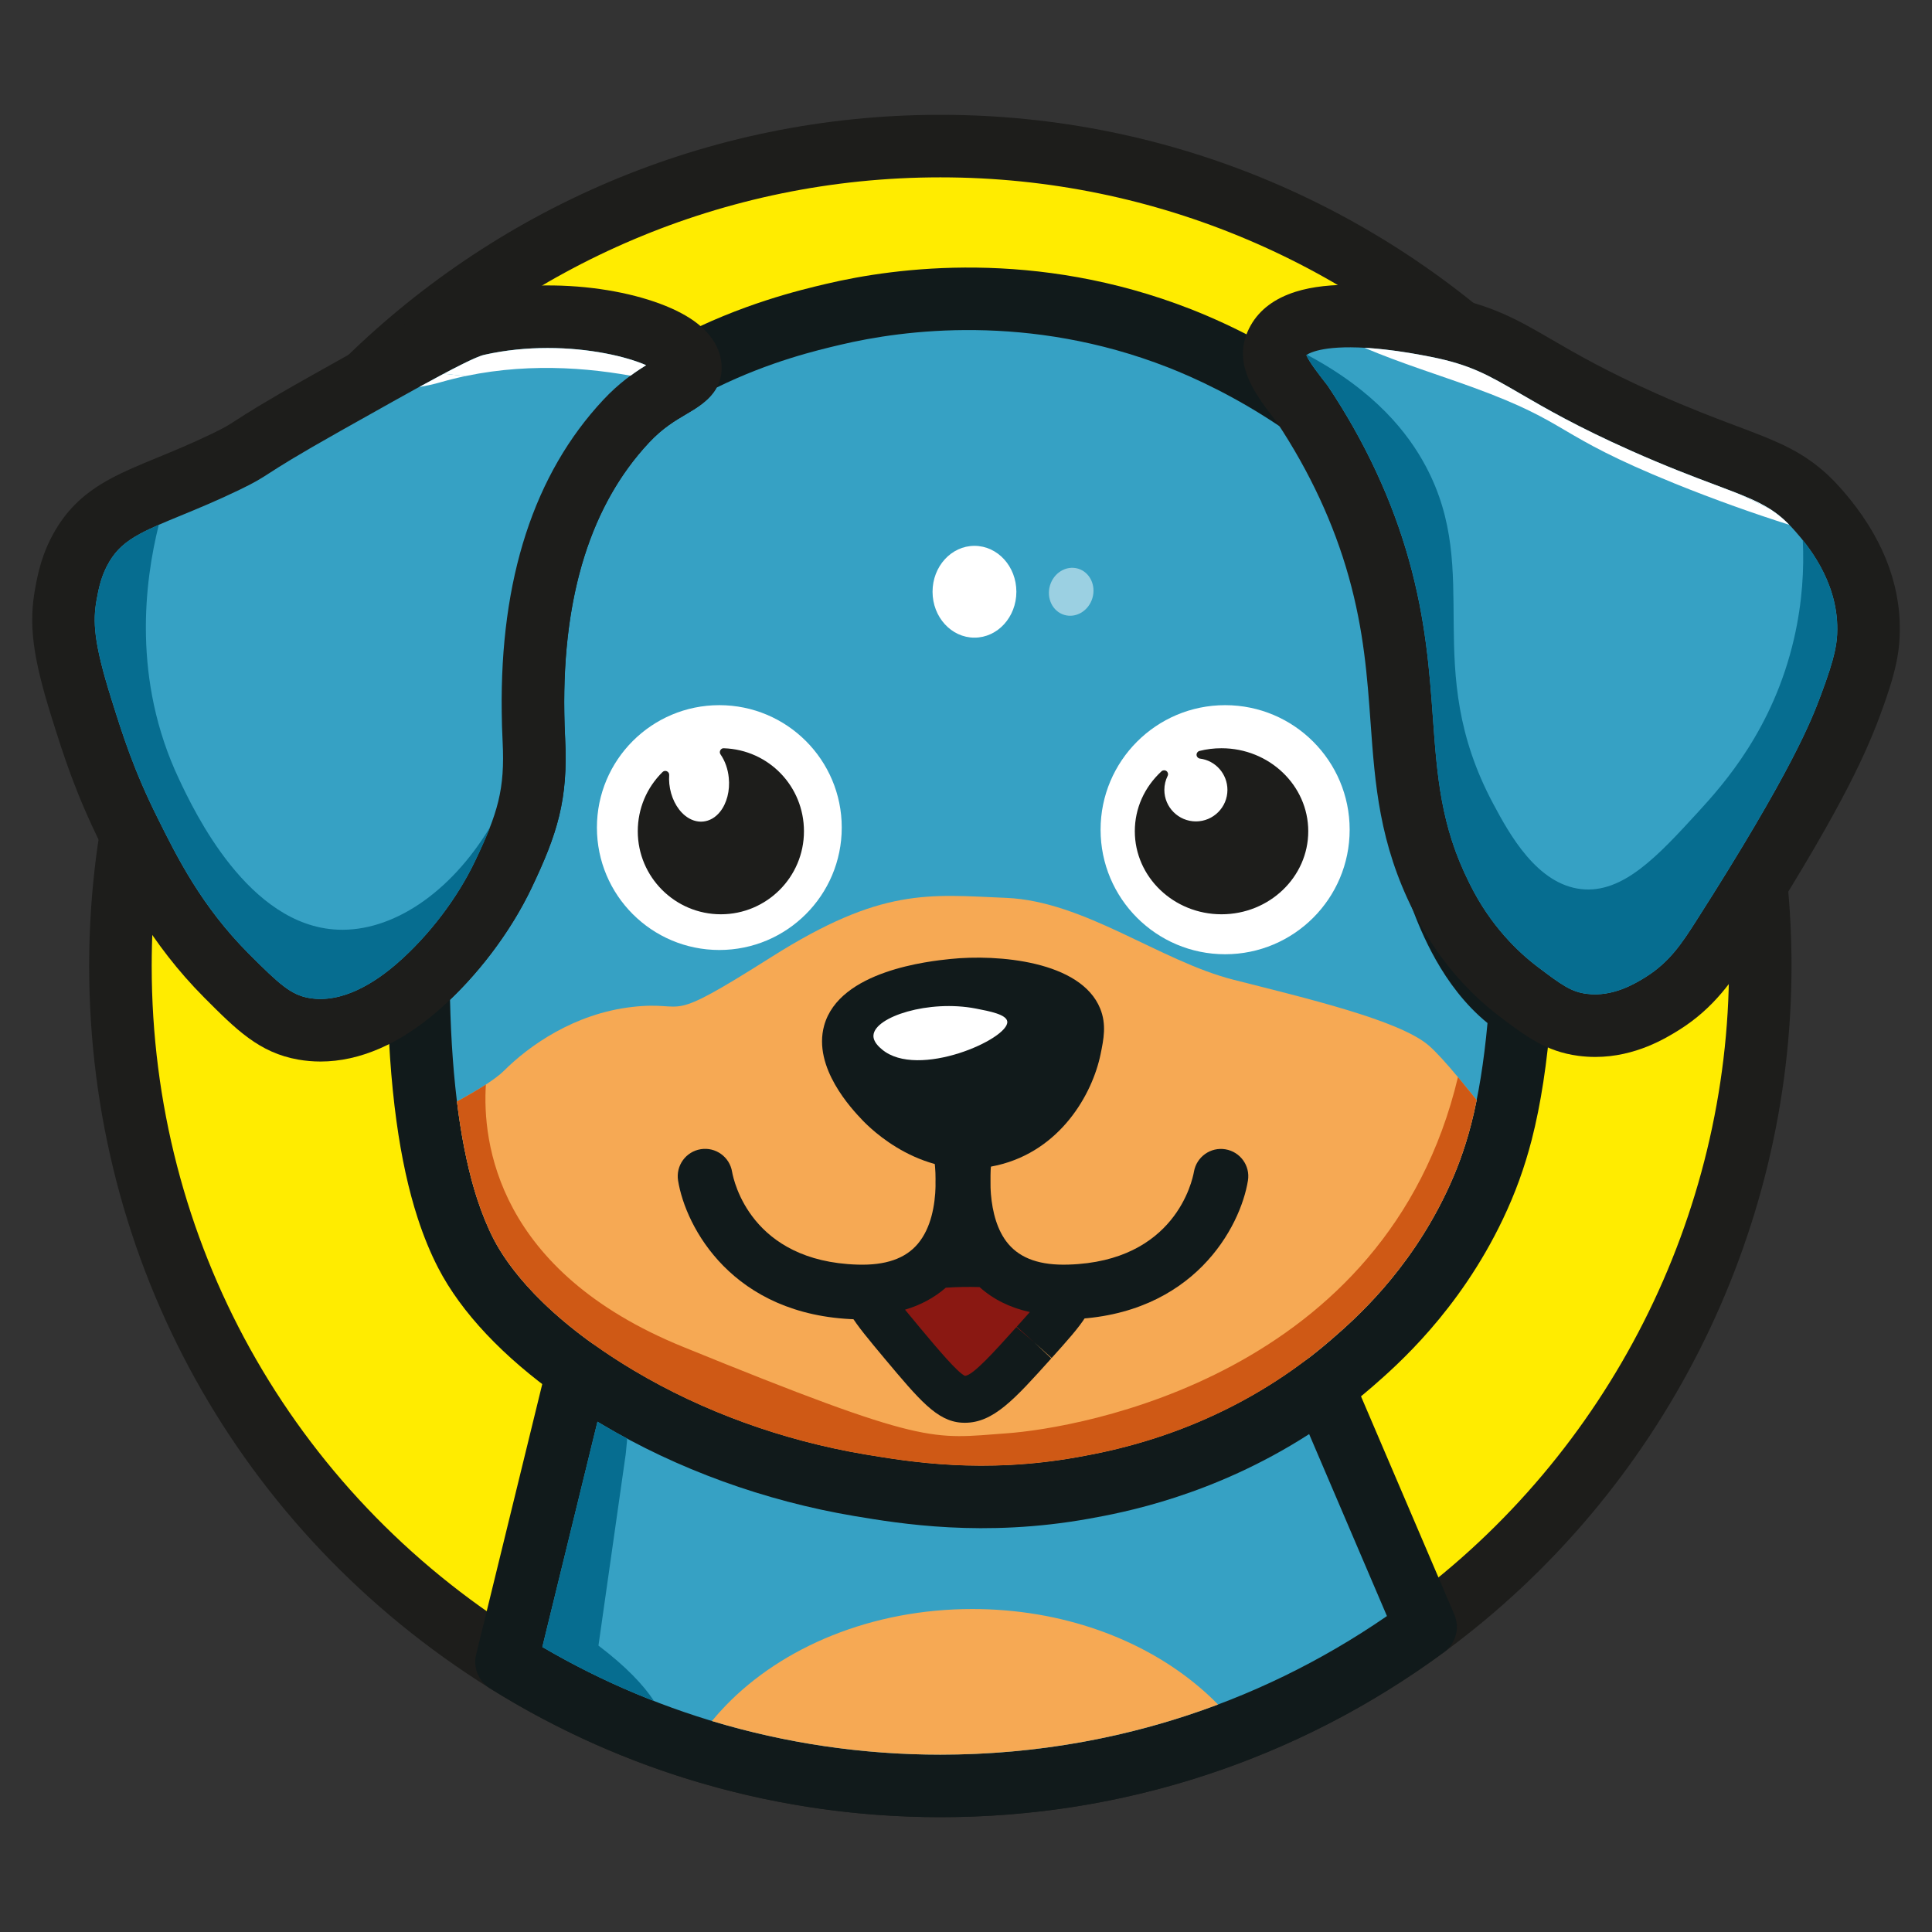 <svg xmlns="http://www.w3.org/2000/svg" xmlns:xlink="http://www.w3.org/1999/xlink" id="R&#xE9;teg_1" x="0px" y="0px" viewBox="0 0 1080 1080" style="enable-background:new 0 0 1080 1080;" xml:space="preserve"><rect x="0" y="0" width="1080" height="1080" fill="#333333" stroke="none"/><style type="text/css">	.st0{fill:#CF5915;}	.st1{fill:#FFEC00;}	.st2{fill:#1D1D1B;}	.st3{fill:#36A1C4;}	.st4{fill:#111A1B;}	.st5{fill:#FFFFFF;}	.st6{fill:#F6A954;}	.st7{fill:#8A1812;}	.st8{fill:#066D90;}	.st9{clip-path:url(#SVGID_00000011748214174085284080000009155493843468497830_);fill:#FFFFFF;}	.st10{opacity:0.5;}	.st11{clip-path:url(#SVGID_00000159462374681095946600000003588118004402010804_);fill:#FFFFFF;}	.st12{clip-path:url(#SVGID_00000031167280275127835450000000254357775207570308_);fill:#FFFFFF;}</style><g>	<g>		<path class="st0" d="M683.15,830.31c-44.51,16.75-91.91,25.38-140.66,25.38c-39.52,0-78.49-5.78-115.75-17.03   c2.22-2.69,4.55-5.31,7.01-7.84c28.55,8.83,139.27,37.74,239.82-9.42C676.94,824.25,680.14,827.22,683.15,830.31z"></path>	</g></g><g>	<g>		<g>			<path class="st1" d="M983.99,540.02c0,151.64-73.63,286.05-187.08,369.43c-31.77,23.38-66.68,42.78-104,57.38    c-51.78,20.36-108.2,31.51-167.24,31.51c-48.24,0-94.78-7.47-138.48-21.28c-36.93-11.67-71.8-27.92-104.05-48.07    C153.54,848.05,67.32,704.11,67.32,540.02c0-253.15,205.21-458.36,458.36-458.36C778.78,81.66,983.99,286.87,983.99,540.02z"></path>		</g>		<g>			<path class="st2" d="M525.68,1015.82c-48.99,0-97.36-7.43-143.75-22.09c-37.78-11.94-74.13-28.73-108.04-49.91    C133.6,856.21,49.84,705.26,49.84,540.02c0-262.38,213.46-475.84,475.84-475.84c262.35,0,475.79,213.46,475.79,475.84    c0,150.77-72.6,294.14-194.2,383.52c-33.35,24.55-69.69,44.59-107.99,59.57C644.1,1004.81,585.68,1015.82,525.68,1015.82z     M525.68,99.14c-243.1,0-440.88,197.78-440.88,440.88c0,153.1,77.61,292.97,207.61,374.14c31.42,19.62,65.08,35.18,100.06,46.23    c42.98,13.58,87.8,20.47,133.22,20.47c55.61,0,109.72-10.19,160.84-30.29c35.48-13.88,69.13-32.44,100.04-55.19    c112.69-82.82,179.96-215.66,179.96-355.35C966.52,296.92,768.76,99.14,525.68,99.14z"></path>		</g>	</g>	<g>		<g>			<path class="st3" d="M849.75,563.53c-0.04,0.61-0.09,1.27-0.13,1.92c-2.23,28.1-5.77,49.6-10.31,67.34    c-4.19,16.21-9.26,29.23-14.99,41.25c-22.59,47.37-54.14,75.34-68.43,87.79c-5.46,4.72-10.92,9.18-16.43,13.24    c-55.89,41.91-112.26,52.79-133.81,56.68c-54.89,9.88-98.02,3.02-124.98-1.49c-67.08-11.27-114.14-36.49-135.34-49.12    c-8.22-4.89-15.69-9.79-22.46-14.6c-43.52-30.81-58.43-58.12-62.36-65.72c-2.36-4.54-6.38-12.93-10.4-25.3    c-5.07-15.56-8.7-33.08-11.19-51.26c-3.32-24.08-4.68-49.34-4.98-72.98c18.75-16.43,36.23-38.98,47.41-62.45    c13.33-27.97,18.66-44.31,17.09-75.12c-4.98-97.89,25.3-150.19,51.56-178.25c19.18-20.58,36.84-21.15,35.83-30.9v-0.04    c33.3-17.48,63.28-24.91,79.97-28.84c28.19-6.69,105.53-20.98,193.41,13.37c11.93,4.68,38.54,15.95,68.65,36.62l0.04,0.04    c13.85,17.79,33.87,42.52,45.84,82.37c5.24,17.52,12.41,63.63,23.07,156.18c0.61,5.68,2.23,19.84,8.91,37.19    C810.64,514.24,823.1,546.62,849.75,563.53z"></path>		</g>		<g>			<path class="st4" d="M548.99,854.26c-30.74,0-55.29-4.1-71.19-6.75c-50.35-8.46-99.24-26.22-141.4-51.34    c-8.22-4.89-16.17-10.06-23.63-15.35c-31.52-22.31-54.96-47.19-67.77-71.95c-4.29-8.26-8.16-17.67-11.5-27.93    c-5.08-15.6-9.08-33.86-11.88-54.29c-3.05-22.14-4.78-47.42-5.14-75.13c-0.07-5.11,2.11-10,5.96-13.37    c17.54-15.37,33.27-36.08,43.15-56.82c12.75-26.75,16.76-40.14,15.41-66.7c-4.2-82.43,14.73-146.72,56.26-191.08    c11.05-11.86,21.77-18.16,28.86-22.33c0.94-0.55,2.06-1.21,3.04-1.81c1.35-4.38,4.4-8.15,8.57-10.34    c36.53-19.17,69.85-27.03,84.09-30.38c38.96-9.24,117.28-19.71,203.78,14.1c24.59,9.64,49.55,22.95,72.18,38.49    c0.88,0.61,1.71,1.29,2.47,2.05c0.51,0.51,1.03,1.09,1.48,1.66l1.51,1.94c13.86,17.75,34.79,44.59,47.28,86.14    c3.74,12.5,10.26,42.57,23.7,159.21c0.52,4.84,1.86,17.35,7.86,32.9c4.18,10.89,15.24,39.74,37.05,53.58    c5.42,3.44,8.52,9.57,8.07,15.98l-0.12,1.75c-2.2,27.75-5.74,50.74-10.83,70.63c-4.08,15.76-9.2,29.87-16.14,44.43    c-24.53,51.44-59.55,81.96-72.73,93.45c-6.35,5.49-12.06,10.09-17.54,14.13c-60.33,45.24-121.11,56.21-141.08,59.82    C587.04,852.86,566.96,854.26,548.99,854.26z M251.56,558.86c0.54,23.2,2.11,44.37,4.68,63.03c2.52,18.38,6.05,34.6,10.49,48.23    c2.75,8.46,5.87,16.08,9.29,22.66c10.12,19.55,30.34,40.68,56.95,59.51c6.72,4.77,13.89,9.42,21.31,13.85    c38.48,22.93,83.19,39.15,129.29,46.9c24.71,4.12,66.1,11.04,118.99,1.52c17.95-3.24,72.6-13.11,126.42-53.46    c4.85-3.58,9.88-7.63,15.49-12.48c12.73-11.1,42.67-37.2,64.08-82.09c5.95-12.49,10.35-24.6,13.84-38.11    c4.1-16.01,7.11-34.57,9.14-56.52c-25.41-20.68-37.32-51.71-42.09-64.16c-7.63-19.81-9.4-36.19-9.98-41.58    c-9.84-85.36-17.18-135.47-22.44-153.04c-10.56-35.14-28.25-57.88-41.22-74.51c-25.02-16.89-47.95-27.39-62.95-33.27    C575.19,175,504.87,184.4,469.85,192.71c-13.11,3.09-39.35,9.27-69.24,23.93c-3.93,7.15-11.29,11.47-16.79,14.71    c-6.29,3.7-13.42,7.89-21.03,16.05c-34.82,37.2-50.59,92.85-46.89,165.44c1.74,34.12-4.38,53.35-18.76,83.53    C286.44,518.81,270.07,541.19,251.56,558.86z"></path>		</g>	</g>	<g>		<g>			<path class="st3" d="M385.84,204.54v0.04c1.01,9.75-16.65,10.31-35.83,30.9c-24.82,26.53-53.23,74.64-52.05,162.43    c0.04,5.16,0.22,10.4,0.48,15.82c1.57,30.81-3.76,47.15-17.09,75.12c-11.19,23.47-28.67,46.01-47.41,62.45    c-13.68,12.02-37.49,28.49-64.15,23.82c-16.08-2.8-25.83-12.32-43.17-29.72c-27.75-27.88-42.04-55.98-54.06-80.14    c-14.03-28.1-20.41-48.37-27.01-69.39c-10.01-31.86-11.76-47.41-8.7-63.93c1.18-6.42,3.02-16.52,9.35-27.05    c6.07-10.14,13.77-16.43,23.68-21.81c13.9-7.56,32.16-13.28,56.55-25.08c17.35-8.39,7.73-5.55,55.59-32.47    c49.73-27.97,74.59-41.95,84.82-44.22C322.3,168.75,383.83,186.06,385.84,204.54z"></path>		</g>		<g>			<path class="st2" d="M179.16,593.4c-4.16,0-8.29-0.36-12.38-1.07c-21.82-3.8-34.7-16.71-52.53-34.59    c-30.4-30.54-45.96-61.85-57.33-84.7c-14.67-29.4-21.47-51.02-28.03-71.94c-10.63-33.85-12.96-52.11-9.2-72.35    c1.36-7.39,3.61-19.67,11.56-32.88c7.19-12,16.55-20.69,30.34-28.16c7.83-4.26,16.4-7.79,26.32-11.87    c9.07-3.74,19.35-7.97,30.94-13.57c6.94-3.36,8.6-4.43,13.04-7.3c5.64-3.65,15.09-9.76,41.59-24.67    c54.38-30.58,76.86-43.22,89.6-46.05c49.23-11.13,102.15-1.03,124.85,15.17c11.46,8.18,14.65,17.16,15.31,23.25    c0.02,0.22,0.04,0.44,0.06,0.67c1.34,15.81-11.16,23.15-19.46,28.03c-6.29,3.7-13.42,7.89-21.03,16.05    c-32.3,34.53-48.23,85.08-47.35,150.27c0.04,4.65,0.19,9.6,0.46,15.21c1.74,34.08-4.38,53.31-18.77,83.48    c-11.86,24.87-30.69,49.68-51.67,68.07C223.73,583.54,201.04,593.4,179.16,593.4z M306.12,194.52c-11.34,0-23.38,1.1-35.41,3.82    c-7.76,1.73-38.08,18.77-80.04,42.37c-25.63,14.42-34.51,20.16-39.82,23.59c-5.35,3.46-8.29,5.3-16.8,9.42    c-12.53,6.06-23.32,10.51-32.85,14.43c-8.99,3.7-16.76,6.9-22.95,10.27c-8.21,4.45-13.14,8.91-17.05,15.44    c-4.68,7.79-6.1,15.51-7.14,21.14c-2.3,12.4-1.66,24.36,8.16,55.62c6.44,20.52,12.53,39.89,25.97,66.82    c10.89,21.89,24.42,49.11,50.8,75.62c17.28,17.32,23.72,23.08,33.78,24.83c18.71,3.28,37.31-8.92,49.62-19.73    c17.55-15.39,33.28-36.1,43.17-56.84c12.75-26.75,16.76-40.14,15.41-66.7c-0.3-6.13-0.46-11.54-0.5-16.57    c-1-74.45,18.1-133.19,56.76-174.52c8.73-9.37,17.26-15.27,23.95-19.39C350.02,199.24,329.57,194.52,306.12,194.52z     M369.46,209.45h0.04H369.46z"></path>		</g>	</g>	<g>		<g>			<path class="st3" d="M1044.52,351.98c-0.09,9.92-1.49,19.36-10.44,43.13c-6.69,17.74-18.92,47.28-71.4,129.44    c-8.22,12.85-16.87,26.09-33.47,36.44c-7.43,4.63-24.03,14.64-44.62,11.89c-13.55-1.79-22.02-8.22-35.7-18.57    c-28.36-21.5-40.99-48.59-43.13-52.83c-30.94-61.48-14.2-109.64-34.96-183.71c-6.25-22.33-18.13-54.89-42.87-92.03l-0.04-0.04    c-11.8-15.08-19.18-25.17-13.5-35.22c2.93-5.16,8.35-8.57,15.12-10.71c23.69-7.47,64.15,0.66,74.03,2.62    c43.39,8.7,47.06,23.16,115.28,53.57c47.5,21.15,67.91,24.03,85.65,37.76c4.24,3.28,8.3,7.17,12.54,12.06    C1023.24,292.99,1044.78,317.77,1044.52,351.98z"></path>		</g>		<g>			<path class="st2" d="M891.77,590.84c-3.07,0-6.24-0.2-9.5-0.63c-18.09-2.39-29.48-11.02-43.9-21.94    c-19.94-15.11-36.5-35.28-47.94-58.35l-0.28-0.57c-19.13-38.01-21.5-70.82-24-105.56c-1.81-25.05-3.67-50.96-12.18-81.31    c-8.3-29.67-21.82-58.74-40.17-86.43c-12.39-15.83-26.18-33.75-14.63-54.18c4.98-8.78,13.41-15.09,25.07-18.77    c18.49-5.83,46.26-5.12,82.55,2.11c27.86,5.58,41.58,13.55,60.56,24.58c13.49,7.84,30.28,17.59,58.59,30.21    c18.77,8.36,33.35,13.85,45.06,18.26c18.31,6.89,31.53,11.87,44.16,21.64c5.2,4.02,10.13,8.75,15.06,14.45    c21.32,24.6,32,50.75,31.79,77.78c0,0.01,0,0.01,0,0.02c-0.11,12.25-1.98,23.71-11.56,49.15    c-8.77,23.26-23.68,55.43-73.03,132.68c-8.33,13.03-18.7,29.23-38.95,41.87C931.48,580.17,914.37,590.84,891.77,590.84z     M741.44,214.66c0.37,0.45,0.72,0.92,1.03,1.39c20.6,30.94,35.8,63.58,45.15,97c9.46,33.74,11.54,62.68,13.39,88.22    c2.35,32.51,4.37,60.58,20.36,92.35l0.38,0.77c11.43,23.06,26.81,37.74,37.69,45.99c13.73,10.4,18.91,14.05,27.44,15.17    c14.84,1.97,27.62-5.99,33.08-9.39c13.55-8.46,20.57-19.42,28-31.03c54.18-84.81,64.71-112.75,69.77-126.18    c8.53-22.63,9.26-29.93,9.32-37.1l0,0c0.21-27.54-17.42-47.89-23.22-54.57c-3.44-3.98-6.73-7.15-10.07-9.73    c-8.47-6.55-18.49-10.32-35.09-16.57c-12.14-4.57-27.26-10.26-46.98-19.04c-30.03-13.39-47.71-23.66-61.92-31.91    c-17.86-10.37-27.69-16.08-49.69-20.49c-40.09-7.98-58.12-5.36-65.33-3.09c-2.47,0.78-3.82,1.56-4.51,2.07    C731.81,202.33,737.87,210.11,741.44,214.66z M1044.52,351.98h0.04H1044.52z"></path>		</g>	</g>	<g>		<g>			<circle class="st5" cx="402.11" cy="462.62" r="68.43"></circle>		</g>	</g>	<g>		<g>			<circle class="st5" cx="684.85" cy="463.81" r="69.62"></circle>		</g>	</g>	<g>		<g>			<path class="st2" d="M447.24,464.68c0,24.43-19.84,44.22-44.27,44.22c-24.47,0-44.27-19.8-44.27-44.22    c0-12.37,5.07-23.55,13.2-31.55c-0.13,1.75-0.09,3.5,0.09,5.29c1.4,13.77,10.97,24.08,21.37,22.99    c10.4-1.05,17.65-13.11,16.21-26.87c-0.52-5.38-2.32-10.23-4.98-14.07C428.27,421.29,447.24,440.74,447.24,464.68z"></path>		</g>		<g>			<path class="st2" d="M402.97,511.09c-25.61,0-46.45-20.82-46.45-46.41c0-12.56,4.92-24.32,13.85-33.11    c0.65-0.64,1.62-0.81,2.45-0.42c0.83,0.38,1.33,1.24,1.26,2.15c-0.12,1.54-0.09,3.15,0.08,4.91c0.73,7.21,4,13.82,8.73,17.67    c3.16,2.57,6.71,3.73,10.23,3.36c3.54-0.36,6.76-2.21,9.32-5.36c3.85-4.74,5.7-11.88,4.95-19.11c-0.48-4.89-2.07-9.4-4.61-13.06    c-0.47-0.68-0.52-1.57-0.12-2.29c0.39-0.73,1.17-1.25,2-1.14c25.1,0.88,44.76,21.26,44.76,46.41    C449.43,490.27,428.59,511.09,402.97,511.09z M369.83,438.72c-5.8,7.37-8.93,16.41-8.93,25.96c0,23.18,18.88,42.04,42.08,42.04    s42.08-18.86,42.08-42.04c0-21.4-15.71-38.99-36.47-41.7c1.68,3.44,2.76,7.29,3.16,11.34c0.89,8.47-1.27,16.61-5.91,22.31    c-3.31,4.07-7.55,6.48-12.26,6.95c-4.71,0.5-9.36-1-13.44-4.31C374.46,454.65,370.7,447.16,369.83,438.72z"></path>		</g>	</g>	<g>		<g>			<path class="st2" d="M729.15,464.68c0,24.43-20.76,44.22-46.32,44.22c-25.56,0-46.28-19.8-46.28-44.22    c0-12.54,5.46-23.82,14.2-31.9c-1.31,2.62-2.05,5.64-2.05,8.78c0,10.92,8.87,19.8,19.84,19.8c10.92,0,19.8-8.87,19.8-19.8    c0-10.09-7.52-18.44-17.26-19.66c3.76-0.96,7.69-1.44,11.76-1.44C708.39,420.46,729.15,440.26,729.15,464.68z"></path>		</g>		<g>			<path class="st2" d="M682.83,511.09c-26.72,0-48.46-20.82-48.46-46.41c0-12.72,5.29-24.61,14.9-33.51    c0.78-0.72,1.96-0.77,2.8-0.14c0.84,0.63,1.12,1.78,0.64,2.72c-1.19,2.39-1.83,5.09-1.83,7.81c0,9.71,7.92,17.61,17.65,17.61    c9.71,0,17.61-7.9,17.61-17.61c0-8.88-6.6-16.4-15.35-17.5c-1.04-0.13-1.84-0.98-1.91-2.03c-0.06-1.05,0.62-1.99,1.64-2.25    c3.92-1,8.05-1.51,12.3-1.51c26.74,0,48.5,20.82,48.5,46.41C731.33,490.27,709.57,511.09,682.83,511.09z M646.52,440.81    c-5.07,6.98-7.79,15.23-7.79,23.88c0,23.18,19.78,42.04,44.09,42.04c24.34,0,44.13-18.86,44.13-42.04s-19.8-42.04-44.13-42.04    c-0.97,0-1.94,0.03-2.89,0.09c6.38,3.88,10.58,10.93,10.58,18.83c0,12.12-9.86,21.98-21.98,21.98    c-12.15,0-22.02-9.86-22.02-21.98C646.51,441.31,646.52,441.06,646.52,440.81z"></path>		</g>	</g>	<g>		<g>			<path class="st6" d="M825.45,614.96c-0.92,4.68-1.97,9.18-3.06,13.46c-3.5,13.5-7.91,25.65-13.85,38.11    c-21.41,44.88-51.35,71.01-64.15,82.11c-58.38,50.78-121.22,62.18-141.85,65.9c-52.88,9.53-94.26,2.62-118.99-1.49    c-46.1-7.78-90.81-23.99-129.26-46.93c-50.69-30.2-70.79-58.91-78.26-73.33c-3.41-6.6-6.55-14.25-9.31-22.68    c-4.41-13.63-7.95-29.85-10.49-48.24c-0.26-2.01-0.52-4.06-0.79-6.12c5.9-3.23,11.49-6.47,16.17-9.48    c4.28-2.84,7.82-5.42,10.09-7.69c13.77-13.77,39.07-31.99,71.8-35.7c32.73-3.76,15.99,11.14,77.74-27.92    c61.7-39.02,87.75-34.87,131.27-33.04c43.52,1.79,85.91,35.27,126.81,45.71c40.9,10.4,92.99,22.68,109.33,36.79    c4.06,3.5,9.92,9.96,16.34,17.7C818.38,606.14,821.87,610.51,825.45,614.96z"></path>		</g>	</g>	<g>		<g>			<g>				<path class="st4" d="M481.89,737.56c-1.12,0-2.25-0.02-3.4-0.05c-69.13-2.06-95.27-51.64-99.44-77.57     c-1.34-8.34,4.33-16.19,12.67-17.53c8.32-1.35,16.19,4.33,17.53,12.67c0.89,5.02,10.53,50.07,70.15,51.85     c15.62,0.48,26.68-3.34,33.67-11.64c14.94-17.75,8.66-51.14,8.59-51.47c-1.69-8.28,3.66-16.35,11.94-18.04     c8.27-1.68,16.35,3.66,18.04,11.94c0.4,1.95,9.44,48.06-15.17,77.28C523.86,729.97,505.51,737.56,481.89,737.56z"></path>			</g>		</g>		<g>			<g>				<path class="st4" d="M594.78,737.56c-23.62,0-41.97-7.58-54.59-22.56c-24.61-29.22-15.57-75.33-15.17-77.28     c1.69-8.28,9.77-13.61,18.04-11.94c8.27,1.68,13.61,9.74,11.94,18c-1.85,9.34-3.88,36.78,8.64,51.57     c6.99,8.25,17.95,12.07,33.62,11.57c59.63-1.78,69.27-46.83,70.17-51.96c1.46-8.28,9.31-13.89,17.61-12.49     c8.28,1.4,13.9,9.16,12.57,17.45c-4.17,25.93-30.32,75.51-99.44,77.57C597.03,737.54,595.89,737.56,594.78,737.56z"></path>			</g>		</g>	</g>	<g>		<g>			<path class="st4" d="M557.68,651.37c35.07-8.28,52.95-39.62,57.56-62.11c1.71-8.32,3.39-16.55-0.23-25.47    c-10.85-26.7-57.38-30.44-83.73-27.71c-11.6,1.2-62.03,6.43-70.57,37.19c-6.53,23.54,15.69,46.92,21.2,52.72    C486.22,630.53,516.33,661.13,557.68,651.37z"></path>		</g>	</g>	<g>		<g>			<path class="st5" d="M545.5,563.79c7.92,1.53,17.1,3.31,17.57,7.25c1.17,9.67-50.01,32.43-70.01,15.62    c-1.49-1.25-5.03-4.23-4.79-7.91C488.94,568.36,519.24,558.7,545.5,563.79z"></path>		</g>	</g>	<g>		<g>			<path class="st3" d="M796.92,909.45c-75.95,55.89-169.73,88.88-271.24,88.88c-89.06,0-172.22-25.39-242.53-69.35    c12.67-51.78,29.1-118.95,39.72-162.43c6.77,4.81,14.25,9.7,22.46,14.6c21.19,12.63,68.26,37.84,135.34,49.12    c26.96,4.5,70.09,11.36,124.98,1.49c21.54-3.89,77.92-14.77,133.81-56.68C758.64,819.87,777.78,864.66,796.92,909.45z"></path>		</g>		<g>			<path class="st4" d="M525.68,1015.82c-89.38,0-176.45-24.9-251.8-72.01c-6.39-4-9.51-11.65-7.71-18.98    c12.67-51.78,29.1-118.94,39.72-162.42c1.37-5.63,5.44-10.21,10.87-12.23c5.43-2.03,11.5-1.23,16.22,2.12    c6.71,4.76,13.87,9.41,21.3,13.84c38.48,22.93,83.19,39.15,129.29,46.9c24.71,4.12,66.11,11.03,118.99,1.52    c17.95-3.24,72.6-13.11,126.42-53.46c4.29-3.22,9.83-4.29,15-2.9c5.18,1.39,9.44,5.07,11.55,10.01    c19.19,44.8,38.33,89.59,57.47,134.39c3.19,7.46,0.82,16.14-5.71,20.95C725.24,983.9,627.86,1015.82,525.68,1015.82z     M303.18,920.68c67.25,39.41,143.91,60.18,222.5,60.18c90.04,0,176.06-26.74,249.63-77.47c-14.49-33.91-28.98-67.81-43.49-101.72    c-54.08,34.83-105.1,44.05-123.07,47.29c-58.86,10.59-105.77,2.76-130.96-1.45c-50.35-8.46-99.24-26.22-141.4-51.34    c-0.8-0.48-1.6-0.96-2.4-1.44C324.73,832.61,313.1,880.12,303.18,920.68z"></path>		</g>	</g>	<g>		<g>			<path class="st6" d="M680.9,952.85c-49.12,18.48-101.43,28.01-155.22,28.01c-43.61,0-86.61-6.38-127.73-18.79    c2.45-2.97,5.03-5.86,7.73-8.65c31.68-32.82,81.67-53.97,137.87-53.97c50.04,0,95.13,16.74,126.77,43.57    C674.04,946.16,677.58,949.44,680.9,952.85z"></path>		</g>	</g>	<g>		<g>			<path class="st7" d="M578.12,750.39c-19.45,21.63-29.15,32.47-39.85,31.81c-7.91-0.52-16.61-10.75-33.78-31.24    c-13.72-16.43-20.58-24.73-19.49-28.75v-0.04c17.92-0.61,29.98-6.6,38.02-15.03c9.7-0.92,20.19-1.09,30.15-0.52    c8.87,9.66,22.85,16.26,44.53,15.6C599.05,727.1,592.06,734.87,578.12,750.39z"></path>		</g>		<g>			<path class="st4" d="M539.33,795.34c-0.61,0-1.23-0.02-1.86-0.06c-13.7-0.91-23.5-12.61-43.03-35.91    c-17.93-21.47-24.79-29.69-22.21-40.15c1.31-5.66,6.28-9.96,12.32-10.17c12.88-0.44,22.36-4.03,28.98-10.98    c2.18-2.29,5.11-3.71,8.26-4.01c10.33-0.98,21.44-1.17,32.13-0.56c3.41,0.19,6.6,1.71,8.91,4.22    c7.36,8.01,18.94,11.84,34.48,11.37c6.07-0.19,11.42,3.79,13.03,9.61c3.26,11.81-4.8,20.78-22.46,40.44c0,0,0,0,0,0.01    l-9.75-8.77l9.55,8.98C567.04,782.32,555.33,795.34,539.33,795.34z M505.91,732.12c2.7,3.33,5.74,6.97,8.64,10.44    c9.73,11.61,20.74,24.75,24.9,26.57c4.53-0.35,16.29-13.44,28.73-27.28l9.95,8.55l-9.75-8.76c2.5-2.78,5.01-5.58,7.32-8.2    c-11.03-2.41-20.43-7.07-28.12-13.95c-6.32-0.19-12.71-0.08-18.87,0.34C522.26,725.44,514.65,729.55,505.91,732.12z"></path>		</g>	</g>	<g>		<g>			<path class="st8" d="M273.93,462.41c-2.18,5.68-4.98,11.84-8.35,18.92c-9.88,20.71-25.61,41.43-43.17,56.81    c-12.32,10.84-30.94,23.03-49.6,19.75c-10.09-1.75-16.52-7.52-33.78-24.82c-26.39-26.53-39.94-53.75-50.82-75.64    c-13.46-26.92-19.53-46.28-25.96-66.82c-9.83-31.24-10.49-43.22-8.17-55.63c1.01-5.64,2.45-13.33,7.12-21.11    c3.93-6.55,8.83-11.01,17.04-15.47c3.15-1.7,6.64-3.36,10.53-5.03c-7.95,31.73-14.94,86.61,11.27,142.11    c8.52,18.05,38.72,82.07,88.71,84.21C219,521.01,251.56,499.47,273.93,462.41z"></path>		</g>	</g>	<g>		<g>			<path class="st8" d="M1027.04,351.81c-0.04,7.21-0.79,14.51-9.31,37.14c-5.07,13.42-15.6,41.38-69.79,126.2    c-7.43,11.58-14.42,22.55-28.01,31.03c-5.46,3.36-18.22,11.36-33.08,9.35c-8.52-1.09-13.68-4.76-27.4-15.16    c-10.88-8.22-26.26-22.9-37.71-45.97l-0.39-0.79c-15.99-31.77-18-59.82-20.36-92.34c-1.84-25.52-3.89-54.49-13.37-88.23    c-9.35-33.43-24.52-66.03-45.14-97.01c-0.31-0.48-0.66-0.92-1.05-1.35c-3.54-4.59-9.61-12.37-11.19-16.17    c0.09-0.09,0.17-0.13,0.31-0.22c38.46,20.41,56.72,44.14,66.38,62.18c32.42,60.61-3.19,112.22,37.84,188.95    c9.09,17.04,24.43,44.79,49.07,47.59c23.51,2.67,43.13-18.79,65.46-43.13c14.33-15.64,41.91-46.5,53.53-96.71    c4.76-20.54,5.72-39.37,4.94-55.24C1015.2,311.21,1027.21,329.04,1027.04,351.81z"></path>		</g>	</g>	<g>		<g>			<path class="st0" d="M825.45,614.96c-0.92,4.68-1.97,9.18-3.06,13.46c-3.5,13.5-7.91,25.65-13.85,38.11    c-21.41,44.88-51.35,71.01-64.15,82.11c-58.38,50.78-121.22,62.18-141.85,65.9c-52.88,9.53-94.26,2.62-118.99-1.49    c-46.1-7.78-90.81-23.99-129.26-46.93c-50.69-30.2-70.79-58.91-78.26-73.33c-3.41-6.6-6.55-14.25-9.31-22.68    c-4.41-13.63-7.95-29.85-10.49-48.24c-0.26-2.01-0.52-4.06-0.79-6.12c5.9-3.23,11.49-6.47,16.17-9.48    c-2.05,32.12,6.07,104.22,110.17,146.61c136.86,55.8,139.09,51.35,180.74,48.37c40.68-2.88,212.68-32.08,252.49-199.14    C818.38,606.14,821.87,610.51,825.45,614.96z"></path>		</g>	</g>	<g>		<g>			<path class="st8" d="M365.61,950.88c-21.54-8.35-42.43-18.44-62.45-30.2c9.92-40.55,21.54-88.05,30.81-125.94    c0.83,0.48,1.62,0.96,2.4,1.44c4.68,2.75,9.4,5.46,14.25,8.04l-0.83,8.57L334.54,919.9    C349.92,931.56,359.71,941.92,365.61,950.88z"></path>		</g>	</g>	<g>		<g>			<g>				<defs>					<ellipse id="SVGID_1_" cx="544.73" cy="330.79" rx="23.43" ry="25.66"></ellipse>				</defs>				<clipPath id="SVGID_00000093159702220367801230000012237183081614628531_">					<use xlink:href="#SVGID_1_" style="overflow:visible;"></use>				</clipPath>									<rect x="521.3" y="305.12" style="clip-path:url(#SVGID_00000093159702220367801230000012237183081614628531_);fill:#FFFFFF;" width="46.86" height="51.32"></rect>									<circle style="clip-path:url(#SVGID_00000093159702220367801230000012237183081614628531_);fill:#FFFFFF;" cx="544.73" cy="330.79" r="17.04"></circle>									<circle style="clip-path:url(#SVGID_00000093159702220367801230000012237183081614628531_);fill:#FFFFFF;" cx="544.73" cy="330.79" r="15.37"></circle>			</g>		</g>		<g class="st10">							<ellipse transform="matrix(0.284 -0.959 0.959 0.284 111.57 810.94)" class="st5" cx="598.62" cy="330.79" rx="13.49" ry="12.37"></ellipse>		</g>		<g>			<g>				<defs>					<path id="SVGID_00000135692490497649445900000010387692069571564195_" d="M1000.21,293.38c-19.49-6.21-41.12-13.81-64.28-23.2      c-68.43-27.79-56.72-33.25-112.35-53.57c-19.53-7.12-40.12-13.42-60.87-22.2c9.57,0.52,21.81,2.01,37.36,5.11      c22.02,4.41,31.86,10.14,49.69,20.49c14.2,8.26,31.9,18.53,61.92,31.9c19.71,8.78,34.83,14.51,46.98,19.05      c16.61,6.25,26.61,10.01,35.09,16.61C995.92,289.23,998.07,291.16,1000.21,293.38z"></path>				</defs>				<clipPath id="SVGID_00000072994525410001443660000015113115383420472197_">					<use xlink:href="#SVGID_00000135692490497649445900000010387692069571564195_" style="overflow:visible;"></use>				</clipPath>				<polygon style="clip-path:url(#SVGID_00000072994525410001443660000015113115383420472197_);fill:#FFFFFF;" points="     1000.21,289.77 804.82,194.41 1000.21,194.41     "></polygon>				<polygon style="clip-path:url(#SVGID_00000072994525410001443660000015113115383420472197_);fill:#FFFFFF;" points="944,293.38      762.7,204.89 762.7,194.41 804.82,194.41 1000.21,289.77 1000.21,293.38     "></polygon>				<polygon style="clip-path:url(#SVGID_00000072994525410001443660000015113115383420472197_);fill:#FFFFFF;" points="     762.7,204.89 944,293.38 762.7,293.38     "></polygon>			</g>		</g>		<g>			<g>				<defs>					<path id="SVGID_00000103258632263789057310000010232689657587072191_" d="M361.2,204.15c-2.62,1.62-5.55,3.54-8.7,5.86      c-30.63-5.51-68.17-7.21-106.1,3.63c-4.06,1.18-8.08,2.05-12.02,2.67c18.75-10.27,31.64-16.91,36.31-17.96      c12.06-2.71,24.08-3.8,35.44-3.8C329.56,194.54,350.01,199.26,361.2,204.15z"></path>				</defs>				<clipPath id="SVGID_00000081618536078735853490000002198453691518261170_">					<use xlink:href="#SVGID_00000103258632263789057310000010232689657587072191_" style="overflow:visible;"></use>				</clipPath>				<polygon style="clip-path:url(#SVGID_00000081618536078735853490000002198453691518261170_);fill:#FFFFFF;" points="     314.11,216.3 234.38,207.37 234.38,194.54 361.2,194.54 361.2,216.3     "></polygon>				<polygon style="clip-path:url(#SVGID_00000081618536078735853490000002198453691518261170_);fill:#FFFFFF;" points="     234.38,207.37 314.11,216.3 234.38,216.3     "></polygon>			</g>		</g>	</g></g></svg>